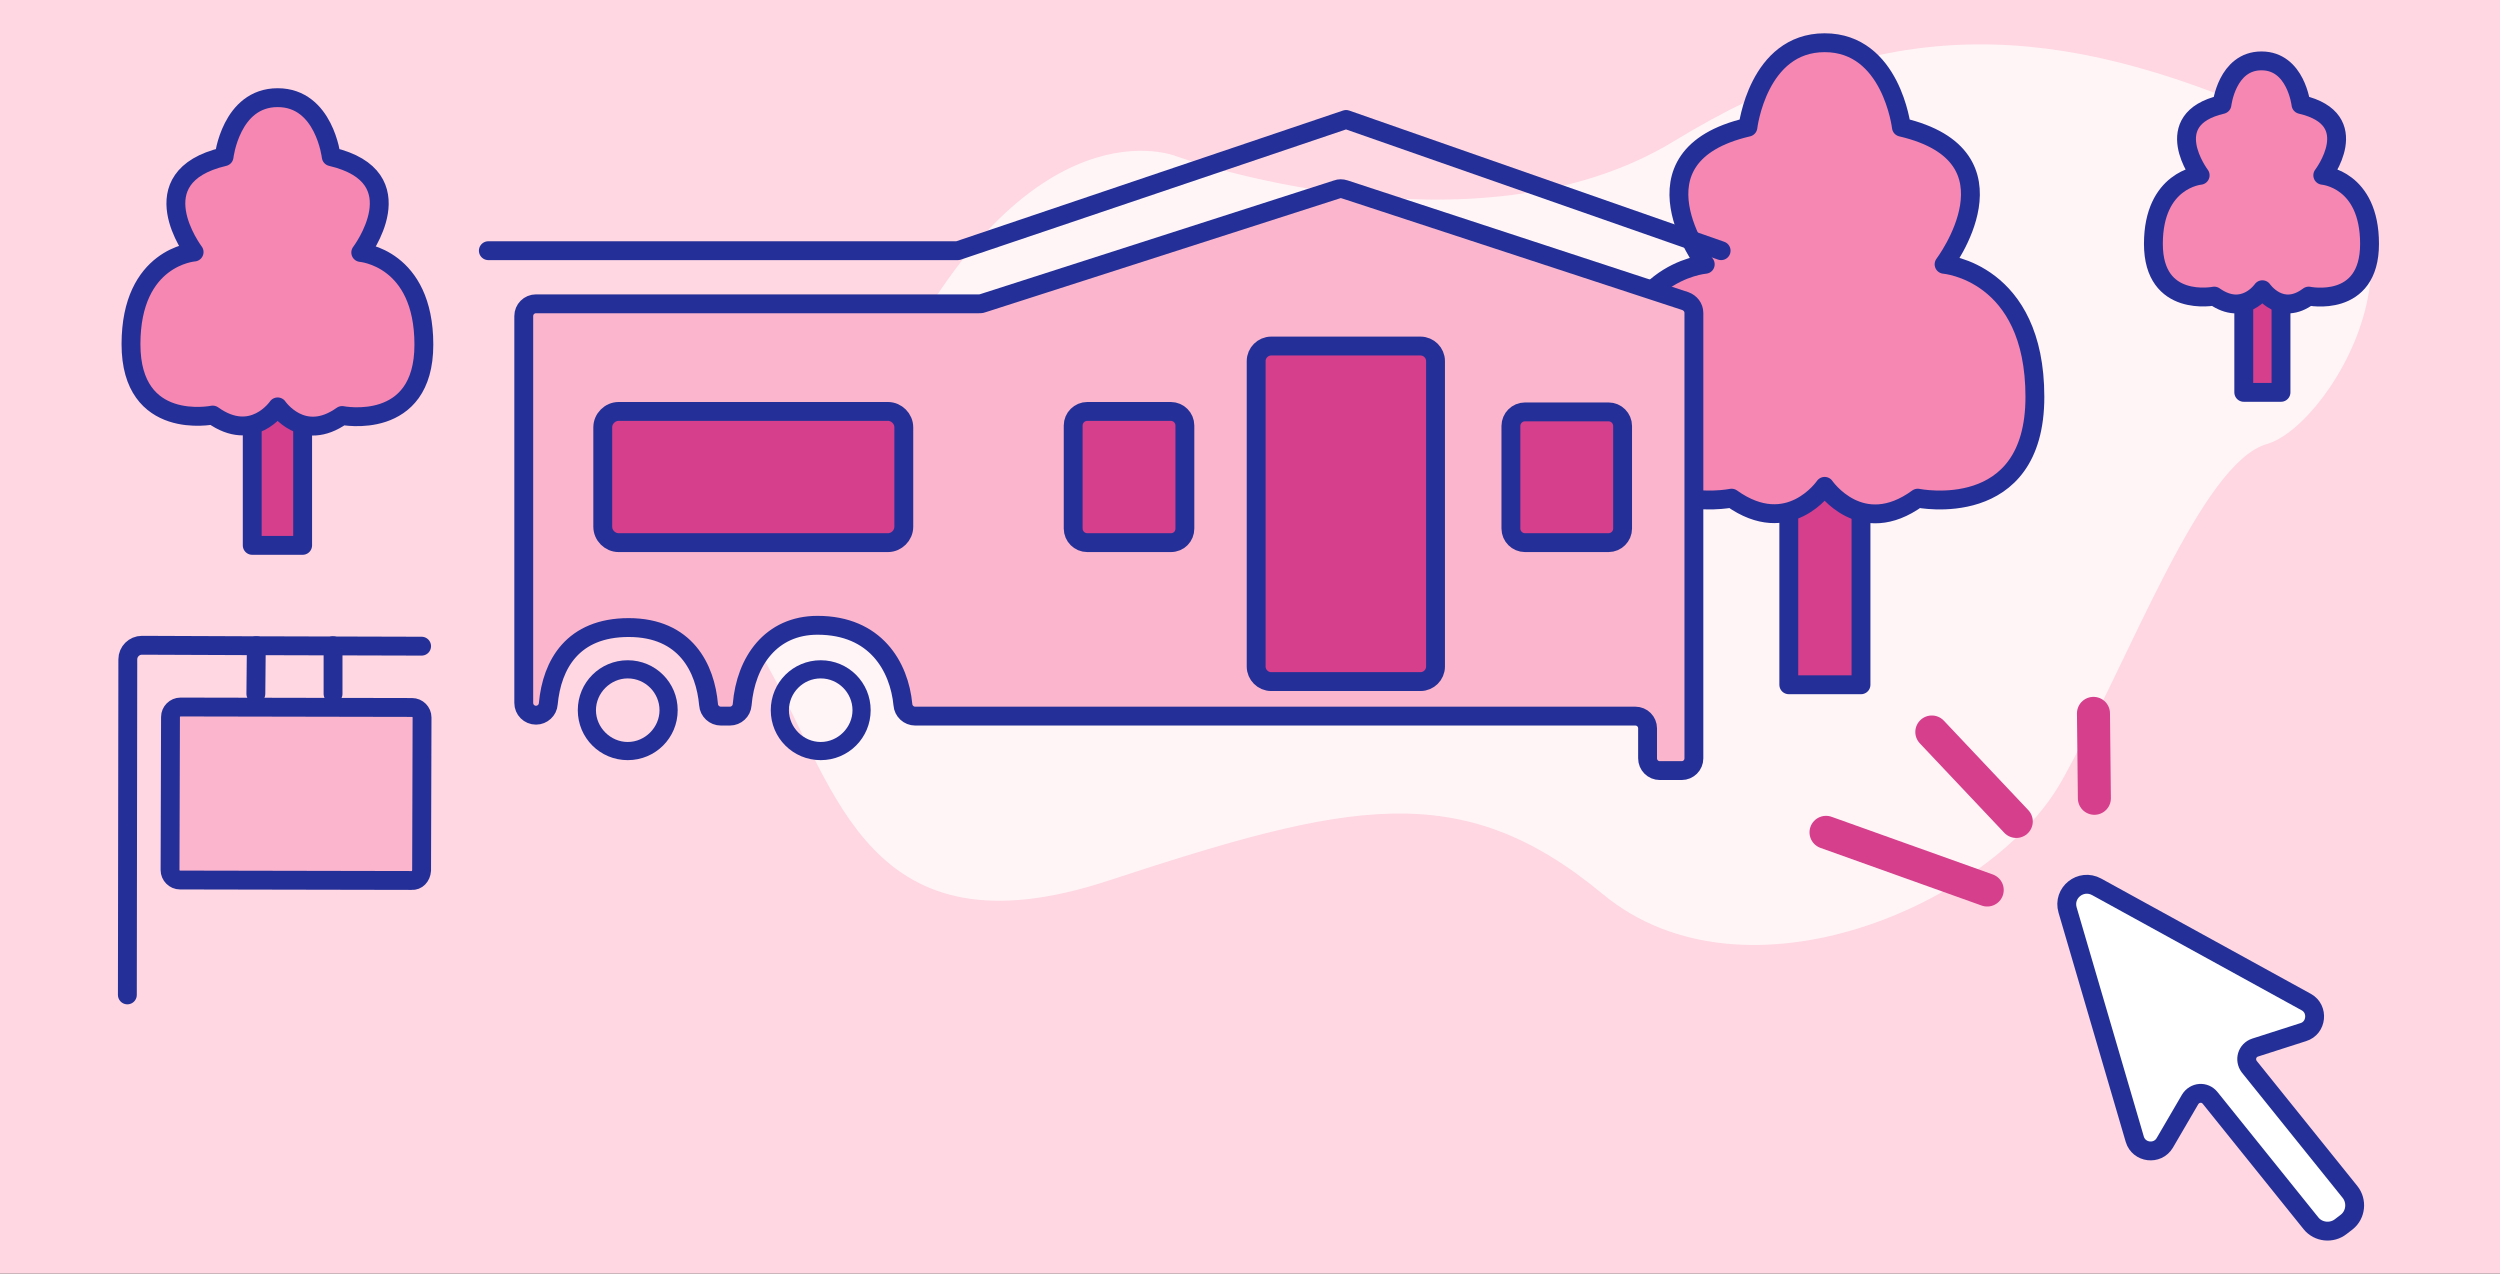 <svg xmlns="http://www.w3.org/2000/svg" width="530" height="270" viewBox="0 0 530 270" fill="none"><rect x="0" y="0" width="530" height="270" fill="#333333" stroke="none"/><g clip-path="url(#clip0)"><rect y="-0" width="530" height="270" fill="#FED7E2"></rect><path d="M172.829 103.919C164.564 111.548 154.043 125.568 163.228 142.074C177.274 167.103 184.007 203.403 234.85 186.735C285.693 170.067 309.553 164.475 339.775 189.536C369.997 214.596 422.508 191.627 437.112 165.483C451.716 139.34 466.643 98.069 480.622 94.119C494.53 90.189 523.878 42.465 477.94 23.073C432.002 3.681 397.389 4.026 354.899 29.918C312.409 55.809 249.37 33.117 249.37 33.117C249.37 33.117 218.235 20.282 188.429 80.486C185.833 85.669 177.145 99.938 172.829 103.919Z" fill="#FFF5F7"></path><path d="M53.473 115.619H64.158V89.917V78.077H53.473V115.619Z" fill="#D53F8C" stroke="#243097" stroke-width="4" stroke-miterlimit="10" stroke-linecap="round" stroke-linejoin="round"></path><path d="M58.863 86.259C58.863 86.259 53.569 94.056 45.098 87.992C45.098 87.992 27.77 91.553 27.77 72.975C27.77 54.396 41.151 53.434 41.151 53.434C41.151 53.434 29.118 37.55 47.504 33.218C47.504 33.218 48.948 20.704 58.863 20.704C68.778 20.704 70.222 33.218 70.222 33.218C88.608 37.55 76.479 53.53 76.479 53.53C76.479 53.53 89.86 54.589 89.86 73.071C89.86 91.553 72.532 88.088 72.532 88.088C64.158 94.056 58.863 86.259 58.863 86.259Z" fill="#F687B3" stroke="#243097" stroke-width="4" stroke-miterlimit="10" stroke-linecap="round" stroke-linejoin="round"></path><path d="M379.225 145.171H394.53V108.303V91.361H379.225V145.171Z" fill="#D53F8C" stroke="#243097" stroke-width="4" stroke-miterlimit="10" stroke-linecap="round" stroke-linejoin="round"></path><path d="M386.828 103.105C386.828 103.105 379.223 114.271 367.094 105.608C367.094 105.608 342.259 110.71 342.259 84.141C342.259 57.573 361.511 56.033 361.511 56.033C361.511 56.033 344.184 33.122 370.56 26.961C370.56 26.961 372.678 9.057 386.828 9.057C400.979 9.057 403.097 26.961 403.097 26.961C429.472 33.122 412.145 56.033 412.145 56.033C412.145 56.033 431.398 57.573 431.398 84.141C431.398 110.71 406.562 105.608 406.562 105.608C394.529 114.368 386.828 103.105 386.828 103.105Z" fill="#F687B3" stroke="#243097" stroke-width="4" stroke-miterlimit="10" stroke-linecap="round" stroke-linejoin="round"></path><path d="M113.636 64.407H207.492C207.781 64.407 208.069 64.407 208.262 64.311L283.443 40.149C283.924 39.957 284.502 39.957 285.079 40.149L357.276 63.83C358.335 64.215 359.105 65.178 359.105 66.333V160.766C359.105 162.21 357.95 163.365 356.506 163.365H351.885C350.441 163.365 349.286 162.21 349.286 160.766V154.413C349.286 152.969 348.131 151.814 346.687 151.814H194.015C192.667 151.814 191.512 150.755 191.416 149.407C190.646 141.321 185.64 132.561 173.319 132.561C163.5 132.561 158.109 140.166 157.339 149.407C157.243 150.755 156.088 151.814 154.74 151.814H152.815C151.467 151.814 150.312 150.755 150.216 149.407C149.542 141.706 145.403 133.042 133.274 133.042C121.433 133.042 117.005 140.84 116.235 149.214C116.139 150.562 114.984 151.621 113.636 151.621C112.192 151.621 111.037 150.466 111.037 149.022V67.007C111.037 65.563 112.192 64.407 113.636 64.407Z" fill="#FBB6CE" stroke="#243097" stroke-width="4" stroke-miterlimit="10" stroke-linecap="round" stroke-linejoin="round"></path><path d="M188.238 115.041H131.154C129.325 115.041 127.785 113.501 127.785 111.672V90.591C127.785 88.762 129.325 87.222 131.154 87.222H188.238C190.067 87.222 191.607 88.762 191.607 90.591V111.672C191.607 113.501 190.067 115.041 188.238 115.041Z" fill="#D53F8C" stroke="#243097" stroke-width="4" stroke-miterlimit="10" stroke-linecap="round" stroke-linejoin="round"></path><path d="M248.211 115.041H230.499C228.862 115.041 227.515 113.694 227.515 112.057V90.206C227.515 88.569 228.862 87.222 230.499 87.222H248.211C249.847 87.222 251.195 88.569 251.195 90.206V112.057C251.195 113.694 249.944 115.041 248.211 115.041Z" fill="#D53F8C" stroke="#243097" stroke-width="4" stroke-miterlimit="10" stroke-linecap="round" stroke-linejoin="round"></path><path d="M301.155 144.498H269.484C267.752 144.498 266.308 143.054 266.308 141.321V76.537C266.308 74.804 267.752 73.36 269.484 73.36H301.155C302.887 73.36 304.331 74.804 304.331 76.537V141.321C304.331 143.054 302.887 144.498 301.155 144.498Z" fill="#D53F8C" stroke="#243097" stroke-width="4" stroke-miterlimit="10" stroke-linecap="round" stroke-linejoin="round"></path><path d="M341.007 115.041H323.295C321.658 115.041 320.311 113.694 320.311 112.057V90.302C320.311 88.665 321.658 87.318 323.295 87.318H341.007C342.643 87.318 343.991 88.665 343.991 90.302V112.057C343.991 113.694 342.643 115.041 341.007 115.041Z" fill="#D53F8C" stroke="#243097" stroke-width="4" stroke-miterlimit="10" stroke-linecap="round" stroke-linejoin="round"></path><path d="M133.08 143.824C136.834 143.824 139.818 146.904 139.818 150.562C139.818 154.22 136.738 157.3 133.08 157.3C129.422 157.3 126.342 154.22 126.342 150.562C126.342 146.904 129.422 143.824 133.08 143.824ZM133.08 139.973C127.208 139.973 122.491 144.69 122.491 150.562C122.491 156.434 127.208 161.151 133.08 161.151C138.952 161.151 143.669 156.434 143.669 150.562C143.669 144.69 138.952 139.973 133.08 139.973Z" fill="#243097"></path><path d="M173.991 143.824C177.745 143.824 180.73 146.904 180.73 150.562C180.73 154.22 177.649 157.3 173.991 157.3C170.333 157.3 167.253 154.22 167.253 150.562C167.253 146.904 170.237 143.824 173.991 143.824ZM173.991 139.973C168.119 139.973 163.402 144.69 163.402 150.562C163.402 156.434 168.119 161.151 173.991 161.151C179.863 161.151 184.58 156.434 184.58 150.562C184.58 144.69 179.863 139.973 173.991 139.973Z" fill="#243097"></path><path d="M103.528 53.145H203.063L285.368 25.325L364.88 53.145" stroke="#243097" stroke-width="4" stroke-miterlimit="10" stroke-linecap="round" stroke-linejoin="round"></path><path d="M475.678 83.179H483.571V64.022V55.263H475.678V83.179Z" fill="#D53F8C" stroke="#243097" stroke-width="4" stroke-miterlimit="10" stroke-linecap="round" stroke-linejoin="round"></path><path d="M479.624 61.423C479.624 61.423 475.678 67.199 469.421 62.771C469.421 62.771 456.521 65.37 456.521 51.701C456.521 38.032 466.436 37.165 466.436 37.165C466.436 37.165 457.484 25.325 471.057 22.148C471.057 22.148 472.116 12.907 479.432 12.907C486.748 12.907 487.807 22.148 487.807 22.148C501.476 25.325 492.427 37.165 492.427 37.165C492.427 37.165 502.342 37.935 502.342 51.701C502.342 65.466 489.443 62.771 489.443 62.771C483.571 67.199 479.624 61.423 479.624 61.423Z" fill="#F687B3" stroke="#243097" stroke-width="4" stroke-miterlimit="10" stroke-linecap="round" stroke-linejoin="round"></path><path d="M488.288 218.812L478.084 222.085C476.352 222.663 475.774 224.684 476.833 226.128L498.203 252.696C499.743 254.622 499.455 257.509 497.529 259.05L496.278 260.012C494.353 261.553 491.465 261.264 489.925 259.338L468.555 232.77C467.399 231.326 465.282 231.519 464.319 233.059L458.928 242.3C457.388 244.899 453.441 244.418 452.575 241.53L438.328 192.918C437.269 189.26 441.12 186.179 444.489 188.008L488.962 212.459C491.561 213.903 491.176 217.946 488.288 218.812Z" fill="white" stroke="#243097" stroke-width="4" stroke-miterlimit="10"></path><path d="M427.451 174.146L409.546 155.183" stroke="#D53F8C" stroke-width="7" stroke-miterlimit="10" stroke-linecap="round" stroke-linejoin="round"></path><path d="M421.29 188.682L387.117 176.457" stroke="#D53F8C" stroke-width="7" stroke-miterlimit="10" stroke-linecap="round" stroke-linejoin="round"></path><path d="M444.008 169.237L443.815 151.236" stroke="#D53F8C" stroke-width="7" stroke-miterlimit="10" stroke-linecap="round" stroke-linejoin="round"></path><path d="M27 210.919L27.096 139.781C27.096 138.144 28.444 136.797 30.08 136.797L54.242 136.893L89.378 136.989" stroke="#243097" stroke-width="4" stroke-miterlimit="10" stroke-linecap="round" stroke-linejoin="round"></path><path d="M54.242 147.097L54.339 136.893" stroke="#243097" stroke-width="4" stroke-miterlimit="10" stroke-linecap="round" stroke-linejoin="round"></path><path d="M70.606 147.097V136.893" stroke="#243097" stroke-width="4" stroke-miterlimit="10" stroke-linecap="round" stroke-linejoin="round"></path><path d="M87.26 186.66L38.167 186.564C37.011 186.564 36.049 185.602 36.049 184.446L36.145 152.006C36.145 150.851 37.108 149.888 38.263 149.888L87.357 149.985C88.512 149.985 89.474 150.947 89.474 152.102L89.378 184.543C89.282 185.794 88.415 186.757 87.26 186.66Z" fill="#FBB6CE" stroke="#243097" stroke-width="4" stroke-miterlimit="10"></path></g><defs><clipPath id="clip0"><rect width="530" height="270" fill="white"></rect></clipPath></defs></svg>